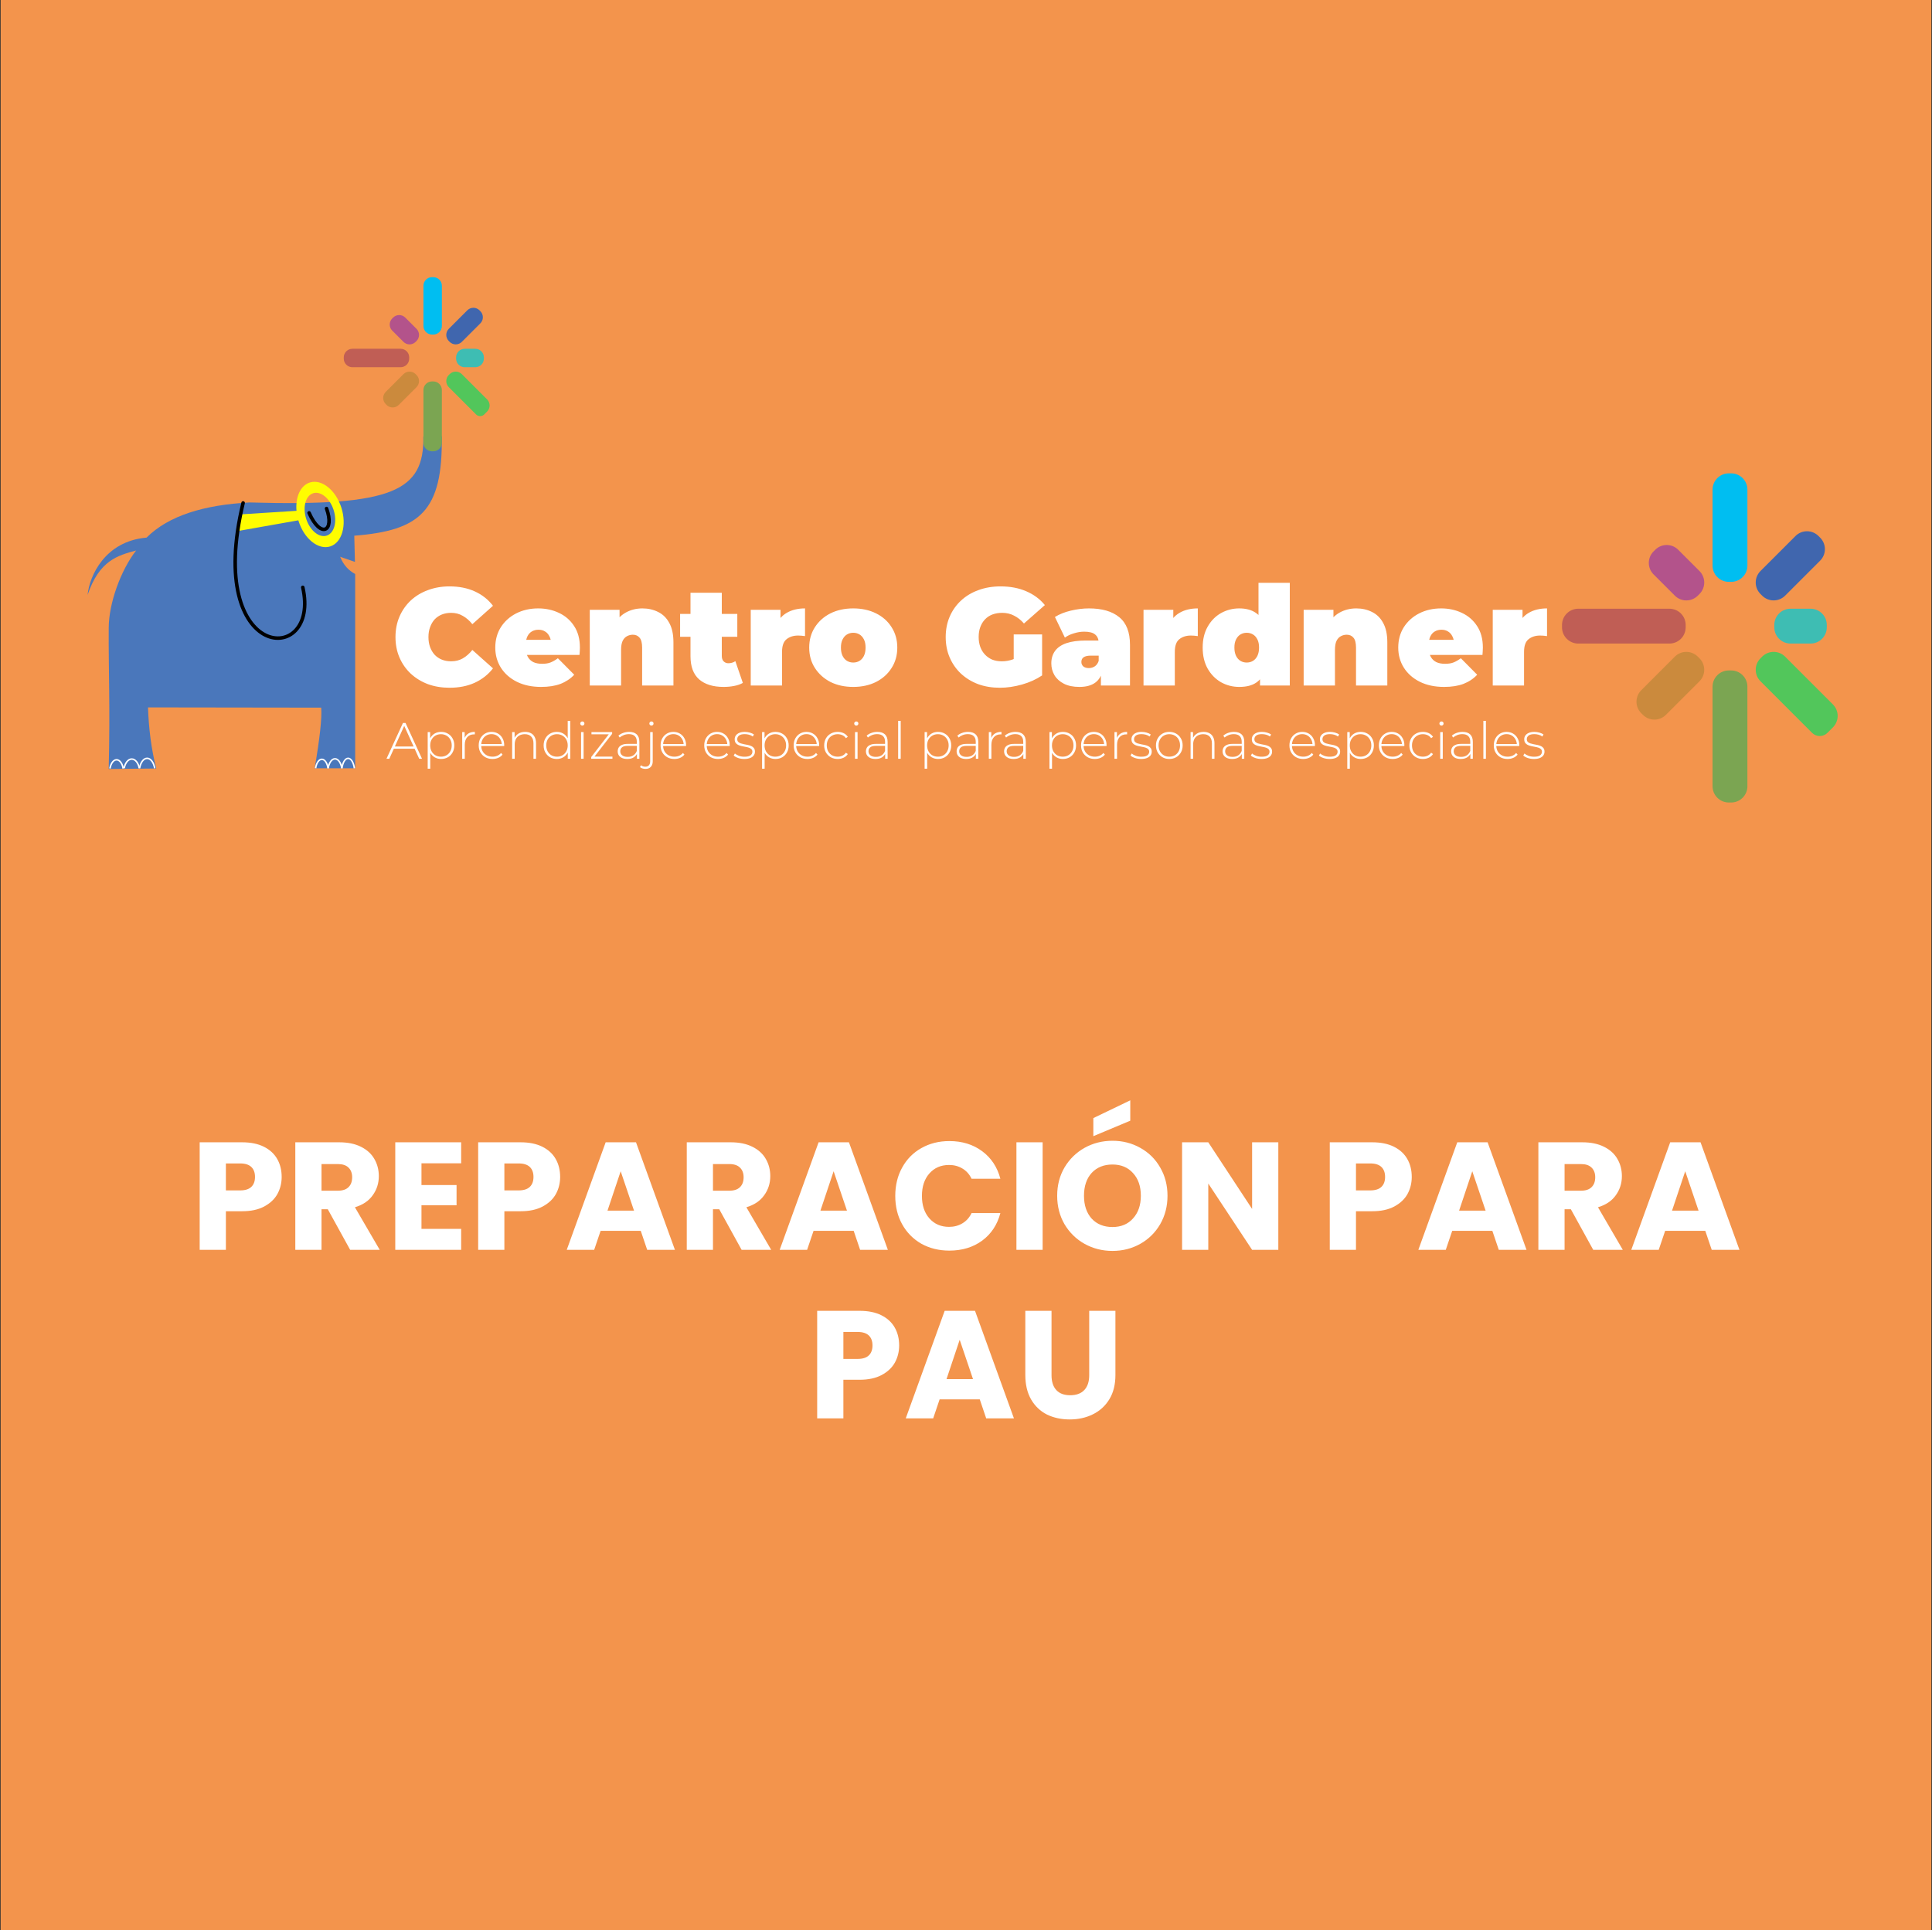 <?xml version="1.0" encoding="UTF-8"?> <svg xmlns="http://www.w3.org/2000/svg" width="1513" height="1512" viewBox="0 0 1513 1512" fill="none"><rect x="0" y="0" width="1513" height="1512" fill="#333333" stroke="none"/><rect width="1512" height="1512" transform="translate(0.5)" fill="#F3944C"></rect><path d="M352.015 538.721C345.941 538.721 340.301 537.781 335.094 535.901C329.96 533.948 325.477 531.201 321.645 527.657C317.885 524.114 314.956 519.92 312.859 515.076C310.762 510.231 309.714 504.88 309.714 499.023C309.714 493.166 310.762 487.815 312.859 482.97C314.956 478.125 317.885 473.932 321.645 470.388C325.477 466.845 329.96 464.134 335.094 462.254C340.301 460.301 345.941 459.325 352.015 459.325C359.463 459.325 366.043 460.627 371.755 463.23C377.54 465.833 382.312 469.593 386.073 474.51L369.911 488.936C367.67 486.116 365.175 483.946 362.427 482.428C359.752 480.837 356.715 480.042 353.316 480.042C350.641 480.042 348.219 480.476 346.049 481.343C343.88 482.211 342 483.476 340.409 485.139C338.891 486.803 337.698 488.827 336.83 491.213C335.962 493.527 335.528 496.131 335.528 499.023C335.528 501.915 335.962 504.555 336.83 506.941C337.698 509.255 338.891 511.243 340.409 512.906C342 514.569 343.88 515.835 346.049 516.703C348.219 517.57 350.641 518.004 353.316 518.004C356.715 518.004 359.752 517.245 362.427 515.726C365.175 514.136 367.67 511.93 369.911 509.11L386.073 523.536C382.312 528.381 377.54 532.141 371.755 534.816C366.043 537.419 359.463 538.721 352.015 538.721ZM423.766 538.07C416.535 538.07 410.208 536.732 404.784 534.057C399.433 531.381 395.276 527.73 392.311 523.102C389.346 518.402 387.864 513.123 387.864 507.266C387.864 501.264 389.31 495.95 392.203 491.322C395.167 486.694 399.18 483.079 404.242 480.476C409.376 477.872 415.125 476.571 421.488 476.571C427.345 476.571 432.732 477.728 437.649 480.042C442.638 482.356 446.615 485.79 449.58 490.346C452.617 494.901 454.136 500.541 454.136 507.266C454.136 508.134 454.099 509.11 454.027 510.195C453.955 511.207 453.882 512.147 453.81 513.015H408.147V501.192H440.794L431.575 504.338C431.575 502.024 431.141 500.071 430.273 498.481C429.478 496.817 428.357 495.552 426.911 494.684C425.465 493.744 423.729 493.274 421.705 493.274C419.68 493.274 417.909 493.744 416.39 494.684C414.944 495.552 413.823 496.817 413.028 498.481C412.232 500.071 411.835 502.024 411.835 504.338V508.025C411.835 510.556 412.341 512.726 413.353 514.533C414.365 516.341 415.812 517.715 417.692 518.655C419.572 519.523 421.849 519.956 424.525 519.956C427.273 519.956 429.514 519.595 431.25 518.872C433.057 518.149 434.937 517.064 436.89 515.618L449.689 528.525C446.796 531.634 443.217 534.021 438.951 535.684C434.757 537.275 429.695 538.07 423.766 538.07ZM503.088 476.571C507.643 476.571 511.765 477.511 515.453 479.391C519.14 481.199 522.033 484.055 524.13 487.96C526.299 491.864 527.384 496.926 527.384 503.145V536.985H502.871V507.375C502.871 503.687 502.22 501.084 500.918 499.565C499.617 497.974 497.845 497.179 495.604 497.179C493.94 497.179 492.386 497.577 490.94 498.372C489.566 499.095 488.445 500.324 487.577 502.06C486.782 503.795 486.384 506.145 486.384 509.11V536.985H461.871V477.655H485.191V495.01L480.527 490.02C482.841 485.537 485.95 482.175 489.855 479.933C493.832 477.692 498.243 476.571 503.088 476.571ZM566.664 538.07C558.493 538.07 552.13 536.118 547.574 532.213C543.019 528.236 540.741 522.162 540.741 513.991V464.314H565.254V513.774C565.254 515.582 565.724 516.992 566.664 518.004C567.676 519.016 568.905 519.523 570.351 519.523C572.448 519.523 574.292 518.98 575.883 517.896L581.74 534.925C579.86 536.009 577.582 536.805 574.907 537.311C572.304 537.817 569.556 538.07 566.664 538.07ZM532.606 498.806V480.909H577.402V498.806H532.606ZM587.918 536.985V477.655H611.238V495.552L607.442 490.454C609.25 485.826 612.142 482.356 616.119 480.042C620.096 477.728 624.869 476.571 630.436 476.571V498.264C629.352 498.119 628.376 498.011 627.508 497.938C626.712 497.866 625.881 497.83 625.013 497.83C621.325 497.83 618.288 498.806 615.902 500.758C613.588 502.638 612.431 505.928 612.431 510.629V536.985H587.918ZM668.201 538.07C661.476 538.07 655.51 536.768 650.304 534.165C645.17 531.49 641.121 527.838 638.156 523.21C635.191 518.583 633.709 513.268 633.709 507.266C633.709 501.264 635.191 495.95 638.156 491.322C641.121 486.694 645.17 483.079 650.304 480.476C655.51 477.872 661.476 476.571 668.201 476.571C674.925 476.571 680.891 477.872 686.097 480.476C691.303 483.079 695.353 486.694 698.245 491.322C701.21 495.95 702.692 501.264 702.692 507.266C702.692 513.268 701.21 518.583 698.245 523.21C695.353 527.838 691.303 531.49 686.097 534.165C680.891 536.768 674.925 538.07 668.201 538.07ZM668.201 518.98C670.008 518.98 671.635 518.546 673.081 517.679C674.528 516.811 675.685 515.509 676.552 513.774C677.42 511.966 677.854 509.797 677.854 507.266C677.854 504.663 677.42 502.53 676.552 500.867C675.685 499.131 674.528 497.83 673.081 496.962C671.635 496.094 670.008 495.661 668.201 495.661C666.393 495.661 664.766 496.094 663.32 496.962C661.873 497.83 660.717 499.131 659.849 500.867C658.981 502.53 658.547 504.663 658.547 507.266C658.547 509.797 658.981 511.966 659.849 513.774C660.717 515.509 661.873 516.811 663.32 517.679C664.766 518.546 666.393 518.98 668.201 518.98ZM783.014 538.721C776.868 538.721 771.191 537.781 765.985 535.901C760.851 533.948 756.368 531.201 752.536 527.657C748.776 524.114 745.847 519.92 743.75 515.076C741.653 510.231 740.605 504.88 740.605 499.023C740.605 493.166 741.653 487.815 743.75 482.97C745.847 478.125 748.812 473.932 752.644 470.388C756.477 466.845 760.996 464.134 766.202 462.254C771.481 460.301 777.265 459.325 783.556 459.325C791.077 459.325 797.765 460.59 803.622 463.121C809.552 465.652 814.433 469.268 818.265 473.968L801.887 488.393C799.501 485.646 796.897 483.585 794.077 482.211C791.33 480.765 788.257 480.042 784.858 480.042C782.038 480.042 779.471 480.476 777.157 481.343C774.915 482.211 772.999 483.476 771.408 485.139C769.818 486.803 768.588 488.791 767.721 491.105C766.853 493.419 766.419 496.058 766.419 499.023C766.419 501.843 766.853 504.446 767.721 506.832C768.588 509.146 769.818 511.135 771.408 512.798C772.999 514.461 774.879 515.763 777.049 516.703C779.29 517.57 781.785 518.004 784.533 518.004C787.425 518.004 790.245 517.534 792.993 516.594C795.741 515.582 798.669 513.882 801.778 511.496L816.096 529.067C811.468 532.177 806.189 534.563 800.26 536.226C794.331 537.889 788.582 538.721 783.014 538.721ZM793.86 525.814V496.962H816.096V529.067L793.86 525.814ZM862.145 536.985V526.464L860.409 523.644V503.687C860.409 500.794 859.505 498.589 857.698 497.071C855.962 495.552 853.106 494.793 849.129 494.793C846.453 494.793 843.742 495.227 840.994 496.094C838.246 496.89 835.896 498.011 833.944 499.457L826.135 483.296C829.605 481.126 833.763 479.463 838.608 478.306C843.453 477.149 848.189 476.571 852.817 476.571C863.012 476.571 870.894 478.849 876.462 483.404C882.102 487.96 884.922 495.19 884.922 505.097V536.985H862.145ZM845.333 538.07C840.488 538.07 836.439 537.238 833.185 535.575C829.931 533.912 827.472 531.707 825.809 528.959C824.146 526.139 823.314 523.03 823.314 519.631C823.314 515.799 824.291 512.545 826.243 509.869C828.195 507.194 831.16 505.169 835.137 503.795C839.186 502.421 844.284 501.735 850.43 501.735H862.795V513.557H854.335C851.732 513.557 849.816 513.991 848.587 514.859C847.43 515.654 846.851 516.883 846.851 518.546C846.851 519.92 847.357 521.077 848.37 522.017C849.454 522.885 850.9 523.319 852.708 523.319C854.371 523.319 855.89 522.885 857.264 522.017C858.71 521.077 859.758 519.631 860.409 517.679L863.555 524.946C862.615 529.357 860.626 532.647 857.589 534.816C854.552 536.985 850.467 538.07 845.333 538.07ZM895.516 536.985V477.655H918.836V495.552L915.04 490.454C916.847 485.826 919.74 482.356 923.717 480.042C927.694 477.728 932.466 476.571 938.034 476.571V498.264C936.949 498.119 935.973 498.011 935.105 497.938C934.31 497.866 933.478 497.83 932.611 497.83C928.923 497.83 925.886 498.806 923.5 500.758C921.186 502.638 920.029 505.928 920.029 510.629V536.985H895.516ZM970.483 538.07C965.349 538.07 960.577 536.841 956.166 534.382C951.828 531.851 948.357 528.308 945.754 523.753C943.15 519.125 941.849 513.629 941.849 507.266C941.849 500.903 943.15 495.444 945.754 490.888C948.357 486.26 951.828 482.717 956.166 480.259C960.577 477.8 965.349 476.571 970.483 476.571C975.69 476.571 979.956 477.692 983.282 479.933C986.608 482.102 989.067 485.465 990.658 490.02C992.248 494.504 993.044 500.252 993.044 507.266C993.044 514.352 992.285 520.173 990.766 524.729C989.32 529.284 986.934 532.647 983.608 534.816C980.354 536.985 975.979 538.07 970.483 538.07ZM976.34 518.98C978.148 518.98 979.775 518.546 981.221 517.679C982.667 516.811 983.824 515.509 984.692 513.774C985.56 511.966 985.994 509.797 985.994 507.266C985.994 504.663 985.56 502.53 984.692 500.867C983.824 499.131 982.667 497.83 981.221 496.962C979.775 496.094 978.148 495.661 976.34 495.661C974.533 495.661 972.906 496.094 971.46 496.962C970.013 497.83 968.856 499.131 967.989 500.867C967.121 502.53 966.687 504.663 966.687 507.266C966.687 509.797 967.121 511.966 967.989 513.774C968.856 515.509 970.013 516.811 971.46 517.679C972.906 518.546 974.533 518.98 976.34 518.98ZM986.753 536.985V528.959L986.645 507.266L985.56 485.573V456.505H1010.07V536.985H986.753ZM1062.14 476.571C1066.7 476.571 1070.82 477.511 1074.51 479.391C1078.2 481.199 1081.09 484.055 1083.19 487.96C1085.36 491.864 1086.44 496.926 1086.44 503.145V536.985H1061.93V507.375C1061.93 503.687 1061.28 501.084 1059.97 499.565C1058.67 497.974 1056.9 497.179 1054.66 497.179C1053 497.179 1051.44 497.577 1050 498.372C1048.62 499.095 1047.5 500.324 1046.63 502.06C1045.84 503.795 1045.44 506.145 1045.44 509.11V536.985H1020.93V477.655H1044.25V495.01L1039.58 490.02C1041.9 485.537 1045.01 482.175 1048.91 479.933C1052.89 477.692 1057.3 476.571 1062.14 476.571ZM1130.9 538.07C1123.67 538.07 1117.34 536.732 1111.92 534.057C1106.57 531.381 1102.41 527.73 1099.45 523.102C1096.48 518.402 1095 513.123 1095 507.266C1095 501.264 1096.45 495.95 1099.34 491.322C1102.3 486.694 1106.32 483.079 1111.38 480.476C1116.51 477.872 1122.26 476.571 1128.62 476.571C1134.48 476.571 1139.87 477.728 1144.78 480.042C1149.77 482.356 1153.75 485.79 1156.72 490.346C1159.75 494.901 1161.27 500.541 1161.27 507.266C1161.27 508.134 1161.23 509.11 1161.16 510.195C1161.09 511.207 1161.02 512.147 1160.95 513.015H1115.28V501.192H1147.93L1138.71 504.338C1138.71 502.024 1138.28 500.071 1137.41 498.481C1136.61 496.817 1135.49 495.552 1134.05 494.684C1132.6 493.744 1130.86 493.274 1128.84 493.274C1126.82 493.274 1125.04 493.744 1123.53 494.684C1122.08 495.552 1120.96 496.817 1120.16 498.481C1119.37 500.071 1118.97 502.024 1118.97 504.338V508.025C1118.97 510.556 1119.48 512.726 1120.49 514.533C1121.5 516.341 1122.95 517.715 1124.83 518.655C1126.71 519.523 1128.98 519.956 1131.66 519.956C1134.41 519.956 1136.65 519.595 1138.39 518.872C1140.19 518.149 1142.07 517.064 1144.03 515.618L1156.82 528.525C1153.93 531.634 1150.35 534.021 1146.09 535.684C1141.89 537.275 1136.83 538.07 1130.9 538.07ZM1169.01 536.985V477.655H1192.33V495.552L1188.53 490.454C1190.34 485.826 1193.23 482.356 1197.21 480.042C1201.18 477.728 1205.96 476.571 1211.52 476.571V498.264C1210.44 498.119 1209.46 498.011 1208.6 497.938C1207.8 497.866 1206.97 497.83 1206.1 497.83C1202.41 497.83 1199.38 498.806 1196.99 500.758C1194.68 502.638 1193.52 505.928 1193.52 510.629V536.985H1169.01Z" fill="white"></path><path fill-rule="evenodd" clip-rule="evenodd" d="M345.965 341.721L331.528 341.911C332.229 384.293 308.367 396.865 195.509 393.583C160.047 395.45 132.14 403.782 114.771 421.128C82.138 423.887 70.058 451.195 68.609 465.961C77.792 438.909 92.214 435.129 106.603 431.197C94.435 446.924 85.261 472.551 85.146 491.617C84.935 525.982 86.32 552.411 85.136 602.36L122.37 601.98C118.478 586.775 116.485 570.749 115.911 554.107L251.55 554.297C252.213 562.531 250.361 578.823 246.421 601.79H278.146V449.624C273.058 446.907 268.991 442.629 266.368 436.136L277.956 440.125L277.439 419.62C329.35 415.577 346.777 400.108 345.965 341.721Z" fill="#4A77BB"></path><path fill-rule="evenodd" clip-rule="evenodd" d="M233.634 407.573C233.708 407.823 233.785 408.071 233.865 408.32C238.269 422.139 249.344 430.967 258.582 428.023C267.82 425.079 271.745 411.471 267.341 397.652C262.937 383.833 251.861 375.005 242.623 377.949C235.236 380.303 231.246 389.477 232.197 400.126L188.673 402.892L187.153 415.809L233.634 407.573ZM245.241 386.367C251.174 384.476 258.363 390.38 261.283 399.542C264.203 408.704 261.755 417.677 255.822 419.568C249.888 421.459 242.7 415.557 239.78 406.395C236.86 397.233 239.307 388.258 245.241 386.367Z" fill="#FFFD00"></path><path d="M255.73 398.332C262.276 416.33 251.104 422.154 242.052 401.751" stroke="black" stroke-width="2.77" stroke-miterlimit="1.5" stroke-linecap="round" stroke-linejoin="round"></path><path d="M277.537 601.814C276.91 597.298 274.953 594.001 272.639 594.001C270.334 594.001 268.384 597.272 267.749 601.761" stroke="white" stroke-width="1.167" stroke-miterlimit="1.5" stroke-linejoin="round"></path><path d="M267.703 601.814C267.015 597.518 264.869 594.381 262.33 594.381C259.801 594.381 257.661 597.494 256.965 601.764" stroke="white" stroke-width="1.184" stroke-miterlimit="1.5" stroke-linejoin="round"></path><path d="M256.926 601.815C256.299 597.738 254.342 594.762 252.028 594.762C249.723 594.762 247.772 597.715 247.137 601.767" stroke="white" stroke-width="1.18" stroke-miterlimit="1.5" stroke-linejoin="round"></path><path d="M121.166 601.814C120.405 597.298 118.031 594.001 115.222 594.001C112.425 594.001 110.058 597.272 109.288 601.761" stroke="white" stroke-width="1.186" stroke-miterlimit="1.5" stroke-linejoin="round"></path><path d="M109.104 601.814C108.343 597.628 105.968 594.571 103.16 594.571C100.363 594.571 97.996 597.604 97.225 601.765" stroke="white" stroke-width="1.187" stroke-miterlimit="1.5" stroke-linejoin="round"></path><path d="M96.469 602.004C95.805 598.037 93.734 595.141 91.286 595.141C88.846 595.141 86.782 598.014 86.11 601.957" stroke="white" stroke-width="1.185" stroke-miterlimit="1.5" stroke-linejoin="round"></path><path d="M190.38 393.962C160.103 519.278 251.401 522.494 237.113 460.072" stroke="black" stroke-width="2.77" stroke-miterlimit="1.5" stroke-linecap="round" stroke-linejoin="round"></path><path fill-rule="evenodd" clip-rule="evenodd" d="M338.332 217.1C336.548 217.1 334.835 217.809 333.573 219.071C332.31 220.333 331.601 222.046 331.601 223.83C331.601 232.323 331.601 246.839 331.601 255.332C331.601 257.117 332.31 258.83 333.573 260.091C334.835 261.353 336.548 262.063 338.332 262.063H339.308C341.092 262.063 342.806 261.353 344.067 260.091C345.33 258.83 346.039 257.117 346.039 255.332V223.83C346.039 222.046 345.33 220.333 344.067 219.071C342.806 217.809 341.092 217.1 339.308 217.1C339.003 217.1 338.638 217.1 338.332 217.1Z" fill="#00BEF1"></path><path fill-rule="evenodd" clip-rule="evenodd" d="M375.49 243.062C374.228 241.801 372.516 241.09 370.731 241.091C368.945 241.09 367.233 241.8 365.97 243.063L351.457 257.576C350.194 258.839 349.485 260.55 349.485 262.336C349.485 264.121 350.195 265.834 351.457 267.095C351.686 267.325 351.917 267.556 352.147 267.785C353.409 269.047 355.121 269.757 356.906 269.757C358.692 269.757 360.403 269.048 361.666 267.785C365.872 263.579 371.974 257.478 376.179 253.272C377.442 252.009 378.152 250.297 378.151 248.511C378.152 246.727 377.442 245.014 376.18 243.752C375.95 243.523 375.719 243.292 375.49 243.062Z" fill="#4066AE"></path><path fill-rule="evenodd" clip-rule="evenodd" d="M378.934 279.934C378.934 278.151 378.224 276.437 376.962 275.176C375.699 273.912 373.987 273.204 372.203 273.204H363.911C362.126 273.204 360.414 273.912 359.151 275.176C357.889 276.437 357.18 278.151 357.18 279.934C357.18 280.259 357.18 280.586 357.18 280.911C357.18 282.695 357.889 284.408 359.151 285.67C360.414 286.933 362.126 287.642 363.911 287.642C366.547 287.642 369.566 287.642 372.203 287.642C373.987 287.642 375.699 286.933 376.962 285.67C378.224 284.408 378.934 282.695 378.934 280.911C378.934 280.586 378.934 280.259 378.934 279.934Z" fill="#3EBDB3"></path><path fill-rule="evenodd" clip-rule="evenodd" d="M381.465 322.379C382.727 321.118 383.437 319.405 383.436 317.62C383.437 315.835 382.727 314.123 381.465 312.86L361.666 293.062C360.404 291.799 358.692 291.09 356.907 291.091C355.122 291.09 353.409 291.8 352.147 293.061C351.918 293.291 351.687 293.522 351.457 293.752C350.196 295.013 349.486 296.727 349.486 298.511C349.485 300.297 350.195 302.008 351.457 303.271C357.48 309.293 367.684 319.497 372.837 324.65C374.593 326.406 377.44 326.405 379.195 324.65C379.195 324.65 380.208 323.637 381.465 322.379Z" fill="#52C65B"></path><path fill-rule="evenodd" clip-rule="evenodd" d="M339.307 353.516C341.091 353.516 342.804 352.807 344.065 351.545C345.329 350.283 346.037 348.57 346.037 346.785C346.037 336.263 346.037 316.039 346.037 305.517C346.037 303.731 345.329 302.019 344.065 300.757C342.804 299.494 341.091 298.785 339.307 298.785C338.982 298.785 338.655 298.785 338.33 298.785C336.546 298.785 334.833 299.494 333.571 300.757C332.308 302.019 331.6 303.731 331.6 305.517C331.6 316.039 331.6 336.263 331.6 346.785C331.6 348.57 332.308 350.283 333.571 351.545C334.833 352.807 336.546 353.516 338.33 353.516C338.655 353.516 338.982 353.516 339.307 353.516Z" fill="#7BA552"></path><path fill-rule="evenodd" clip-rule="evenodd" d="M302.745 317.189C304.006 318.451 305.719 319.161 307.504 319.16C309.289 319.161 311.001 318.451 312.263 317.189C316.321 313.132 322.125 307.328 326.182 303.27C327.444 302.008 328.154 300.296 328.153 298.511C328.154 296.726 327.444 295.013 326.182 293.752L325.492 293.061C324.231 291.8 322.518 291.09 320.733 291.091C318.947 291.089 317.235 291.799 315.973 293.061L302.054 306.98C300.792 308.242 300.082 309.954 300.084 311.74C300.083 313.525 300.793 315.238 302.054 316.499C302.284 316.729 302.515 316.96 302.745 317.189Z" fill="#CB8A3D"></path><path fill-rule="evenodd" clip-rule="evenodd" d="M269.219 280.912C269.219 282.696 269.928 284.409 271.19 285.67C272.454 286.934 274.165 287.642 275.95 287.642C285.767 287.642 303.911 287.642 313.728 287.642C315.513 287.642 317.225 286.934 318.488 285.67C319.75 284.409 320.459 282.696 320.459 280.912C320.459 280.587 320.459 280.26 320.459 279.935C320.459 278.151 319.75 276.438 318.488 275.176C317.225 273.913 315.513 273.205 313.728 273.205C303.911 273.205 285.767 273.205 275.95 273.205C274.165 273.205 272.454 273.913 271.19 275.176C269.928 276.438 269.219 278.151 269.219 279.935C269.219 280.26 269.219 280.587 269.219 280.912Z" fill="#C05E55"></path><path fill-rule="evenodd" clip-rule="evenodd" d="M307.16 249.453C305.898 250.715 305.188 252.428 305.189 254.212C305.188 255.998 305.898 257.71 307.16 258.972C309.873 261.685 313.261 265.073 315.974 267.786C317.236 269.048 318.948 269.758 320.734 269.757C322.519 269.758 324.232 269.048 325.493 267.786C325.723 267.557 325.954 267.326 326.183 267.096C327.445 265.835 328.155 264.122 328.154 262.337C328.155 260.551 327.445 258.839 326.183 257.577C323.47 254.864 320.082 251.476 317.369 248.763C316.107 247.501 314.395 246.791 312.609 246.792C310.824 246.791 309.111 247.501 307.85 248.763C307.62 248.992 307.389 249.223 307.16 249.453Z" fill="#B3538B"></path><path fill-rule="evenodd" clip-rule="evenodd" d="M1353.87 370.786C1350.5 370.786 1347.26 372.127 1344.88 374.511C1342.49 376.896 1341.15 380.133 1341.15 383.507C1341.15 399.557 1341.15 426.994 1341.15 443.045C1341.15 446.418 1342.49 449.655 1344.88 452.04C1347.26 454.425 1350.5 455.766 1353.87 455.766H1355.72C1359.09 455.766 1362.33 454.425 1364.71 452.04C1367.1 449.655 1368.44 446.418 1368.44 443.045V383.507C1368.44 380.133 1367.1 376.896 1364.71 374.511C1362.33 372.127 1359.09 370.786 1355.72 370.786C1355.14 370.786 1354.45 370.786 1353.87 370.786Z" fill="#00BEF1"></path><path fill-rule="evenodd" clip-rule="evenodd" d="M1424.1 419.854C1421.72 417.47 1418.48 416.127 1415.11 416.129C1411.73 416.128 1408.5 417.469 1406.11 419.856L1378.68 447.285C1376.29 449.672 1374.95 452.907 1374.95 456.283C1374.95 459.656 1376.3 462.893 1378.68 465.277C1379.11 465.711 1379.55 466.147 1379.99 466.582C1382.37 468.966 1385.61 470.308 1388.98 470.307C1392.35 470.308 1395.59 468.967 1397.98 466.58C1405.93 458.631 1417.46 447.1 1425.41 439.151C1427.79 436.764 1429.13 433.529 1429.13 430.153C1429.13 426.78 1427.79 423.543 1425.41 421.159C1424.97 420.725 1424.54 420.288 1424.1 419.854Z" fill="#4066AE"></path><path fill-rule="evenodd" clip-rule="evenodd" d="M1430.61 489.543C1430.61 486.172 1429.27 482.933 1426.89 480.549C1424.5 478.162 1421.26 476.823 1417.89 476.823H1402.22C1398.85 476.823 1395.61 478.162 1393.22 480.549C1390.84 482.933 1389.5 486.172 1389.5 489.543C1389.5 490.157 1389.5 490.775 1389.5 491.389C1389.5 494.76 1390.84 497.999 1393.22 500.383C1395.61 502.771 1398.85 504.11 1402.22 504.11C1407.2 504.11 1412.91 504.11 1417.89 504.11C1421.26 504.11 1424.5 502.771 1426.89 500.383C1429.27 497.999 1430.61 494.76 1430.61 491.389C1430.61 490.775 1430.61 490.157 1430.61 489.543Z" fill="#3EBDB3"></path><path fill-rule="evenodd" clip-rule="evenodd" d="M1435.4 569.764C1437.78 567.381 1439.12 564.142 1439.12 560.77C1439.12 557.395 1437.78 554.16 1435.39 551.774L1397.98 514.355C1395.59 511.968 1392.35 510.627 1388.98 510.629C1385.61 510.628 1382.37 511.97 1379.99 514.354C1379.55 514.788 1379.11 515.225 1378.68 515.659C1376.3 518.043 1374.95 521.281 1374.96 524.653C1374.95 528.028 1376.29 531.263 1378.68 533.65C1390.06 545.031 1409.35 564.318 1419.09 574.056C1422.41 577.375 1427.79 577.373 1431.11 574.055C1431.11 574.055 1433.02 572.141 1435.4 569.764Z" fill="#52C65B"></path><path fill-rule="evenodd" clip-rule="evenodd" d="M1355.72 628.613C1359.09 628.613 1362.33 627.272 1364.71 624.887C1367.1 622.501 1368.44 619.264 1368.44 615.89C1368.44 596.004 1368.44 557.78 1368.44 537.894C1368.44 534.52 1367.1 531.283 1364.71 528.898C1362.33 526.512 1359.09 525.172 1355.72 525.172C1355.1 525.172 1354.49 525.172 1353.87 525.172C1350.5 525.172 1347.26 526.512 1344.88 528.898C1342.49 531.283 1341.15 534.52 1341.15 537.894C1341.15 557.78 1341.15 596.004 1341.15 615.89C1341.15 619.264 1342.49 622.501 1344.88 624.887C1347.26 627.272 1350.5 628.613 1353.87 628.613C1354.49 628.613 1355.1 628.613 1355.72 628.613Z" fill="#7BA552"></path><path fill-rule="evenodd" clip-rule="evenodd" d="M1286.61 559.956C1289 562.34 1292.23 563.683 1295.61 563.681C1298.98 563.683 1302.22 562.341 1304.6 559.956C1312.27 552.287 1323.24 541.318 1330.91 533.649C1333.29 531.264 1334.64 528.028 1334.63 524.654C1334.64 521.281 1333.29 518.043 1330.91 515.659L1329.6 514.354C1327.22 511.97 1323.98 510.628 1320.61 510.629C1317.24 510.627 1314 511.969 1311.61 514.354L1285.31 540.661C1282.92 543.046 1281.58 546.282 1281.58 549.656C1281.58 553.03 1282.92 556.267 1285.31 558.651C1285.74 559.085 1286.18 559.522 1286.61 559.956Z" fill="#CB8A3D"></path><path fill-rule="evenodd" clip-rule="evenodd" d="M1223.25 491.389C1223.25 494.761 1224.59 497.999 1226.98 500.383C1229.36 502.771 1232.6 504.11 1235.97 504.11C1254.53 504.11 1288.82 504.11 1307.37 504.11C1310.75 504.11 1313.98 502.771 1316.37 500.383C1318.75 497.999 1320.09 494.761 1320.09 491.389C1320.09 490.775 1320.09 490.158 1320.09 489.544C1320.09 486.172 1318.75 482.934 1316.37 480.55C1313.98 478.162 1310.75 476.823 1307.37 476.823C1288.82 476.823 1254.53 476.823 1235.97 476.823C1232.6 476.823 1229.36 478.162 1226.98 480.55C1224.59 482.934 1223.25 486.172 1223.25 489.544C1223.25 490.158 1223.25 490.775 1223.25 491.389Z" fill="#C05E55"></path><path fill-rule="evenodd" clip-rule="evenodd" d="M1294.95 431.934C1292.57 434.318 1291.23 437.555 1291.23 440.929C1291.23 444.304 1292.57 447.539 1294.95 449.925C1300.08 455.052 1306.49 461.456 1311.61 466.583C1314 468.968 1317.23 470.31 1320.61 470.308C1323.98 470.31 1327.22 468.968 1329.6 466.584C1330.04 466.149 1330.47 465.713 1330.91 465.279C1333.29 462.895 1334.64 459.657 1334.63 456.284C1334.63 452.909 1333.29 449.673 1330.91 447.288C1325.78 442.161 1319.38 435.757 1314.25 430.63C1311.86 428.244 1308.63 426.903 1305.25 426.904C1301.88 426.902 1298.64 428.245 1296.26 430.629C1295.82 431.063 1295.39 431.5 1294.95 431.934Z" fill="#B3538B"></path><path d="M302.661 594.354L315.556 566.322H317.598L330.493 594.354H328.29L316.116 567.604H316.997L304.864 594.354H302.661ZM307.387 586.465L308.067 584.743H324.846L325.527 586.465H307.387ZM345.433 594.514C343.591 594.514 341.922 594.087 340.427 593.233C338.959 592.378 337.784 591.164 336.903 589.589C336.049 587.987 335.622 586.091 335.622 583.902C335.622 581.713 336.049 579.831 336.903 578.256C337.784 576.654 338.959 575.426 340.427 574.572C341.922 573.717 343.591 573.29 345.433 573.29C347.408 573.29 349.17 573.744 350.719 574.652C352.294 575.533 353.522 576.774 354.403 578.376C355.311 579.978 355.764 581.82 355.764 583.902C355.764 585.985 355.311 587.827 354.403 589.428C353.522 591.03 352.294 592.285 350.719 593.193C349.17 594.074 347.408 594.514 345.433 594.514ZM334.941 602.123V573.45H336.863V580.298L336.543 583.942L336.943 587.586V602.123H334.941ZM345.313 592.712C346.914 592.712 348.356 592.352 349.637 591.631C350.919 590.883 351.92 589.842 352.641 588.507C353.388 587.173 353.762 585.637 353.762 583.902C353.762 582.14 353.388 580.605 352.641 579.297C351.92 577.962 350.919 576.934 349.637 576.213C348.356 575.466 346.914 575.092 345.313 575.092C343.711 575.092 342.269 575.466 340.988 576.213C339.733 576.934 338.732 577.962 337.984 579.297C337.263 580.605 336.903 582.14 336.903 583.902C336.903 585.637 337.263 587.173 337.984 588.507C338.732 589.842 339.733 590.883 340.988 591.631C342.269 592.352 343.711 592.712 345.313 592.712ZM361.964 594.354V573.45H363.886V579.177L363.686 578.536C364.273 576.854 365.261 575.559 366.649 574.652C368.037 573.744 369.772 573.29 371.855 573.29V575.252C371.775 575.252 371.695 575.252 371.615 575.252C371.534 575.226 371.454 575.212 371.374 575.212C369.052 575.212 367.236 575.947 365.928 577.415C364.62 578.856 363.966 580.872 363.966 583.462V594.354H361.964ZM385.666 594.514C383.557 594.514 381.688 594.06 380.059 593.153C378.458 592.245 377.189 590.99 376.255 589.388C375.347 587.787 374.894 585.958 374.894 583.902C374.894 581.82 375.321 579.991 376.175 578.416C377.056 576.814 378.257 575.559 379.779 574.652C381.301 573.744 383.009 573.29 384.905 573.29C386.8 573.29 388.496 573.731 389.991 574.612C391.512 575.493 392.7 576.734 393.555 578.336C394.436 579.911 394.876 581.74 394.876 583.822C394.876 583.902 394.863 583.996 394.836 584.102C394.836 584.182 394.836 584.276 394.836 584.383H376.375V582.821H393.755L392.954 583.582C392.981 581.953 392.634 580.498 391.913 579.217C391.219 577.909 390.271 576.894 389.07 576.173C387.868 575.426 386.48 575.052 384.905 575.052C383.356 575.052 381.968 575.426 380.74 576.173C379.539 576.894 378.591 577.909 377.897 579.217C377.203 580.498 376.856 581.967 376.856 583.622V583.982C376.856 585.691 377.23 587.213 377.977 588.547C378.751 589.856 379.806 590.883 381.141 591.631C382.475 592.352 383.997 592.712 385.706 592.712C387.041 592.712 388.282 592.472 389.43 591.991C390.605 591.511 391.592 590.777 392.393 589.789L393.555 591.11C392.647 592.232 391.499 593.086 390.111 593.673C388.749 594.234 387.268 594.514 385.666 594.514ZM411.282 573.29C412.991 573.29 414.472 573.624 415.727 574.291C417.008 574.932 417.996 575.92 418.69 577.255C419.411 578.563 419.772 580.191 419.772 582.14V594.354H417.769V582.3C417.769 579.951 417.169 578.162 415.967 576.934C414.793 575.706 413.137 575.092 411.002 575.092C409.373 575.092 407.958 575.426 406.757 576.093C405.555 576.761 404.634 577.695 403.994 578.897C403.38 580.098 403.073 581.539 403.073 583.221V594.354H401.07V573.45H402.993V579.257L402.712 578.616C403.353 576.961 404.407 575.666 405.876 574.732C407.344 573.771 409.146 573.29 411.282 573.29ZM436.064 594.514C434.115 594.514 432.353 594.074 430.778 593.193C429.23 592.285 428.002 591.03 427.094 589.428C426.186 587.827 425.732 585.985 425.732 583.902C425.732 581.793 426.186 579.951 427.094 578.376C428.002 576.774 429.23 575.533 430.778 574.652C432.353 573.744 434.115 573.29 436.064 573.29C437.906 573.29 439.561 573.717 441.03 574.572C442.525 575.426 443.699 576.641 444.554 578.216C445.435 579.791 445.875 581.686 445.875 583.902C445.875 586.065 445.448 587.947 444.594 589.549C443.739 591.15 442.565 592.378 441.07 593.233C439.601 594.087 437.933 594.514 436.064 594.514ZM436.184 592.712C437.786 592.712 439.214 592.352 440.469 591.631C441.75 590.883 442.752 589.842 443.472 588.507C444.22 587.173 444.594 585.637 444.594 583.902C444.594 582.14 444.22 580.605 443.472 579.297C442.752 577.962 441.75 576.934 440.469 576.213C439.214 575.466 437.786 575.092 436.184 575.092C434.582 575.092 433.141 575.466 431.859 576.213C430.605 576.934 429.603 577.962 428.856 579.297C428.135 580.605 427.775 582.14 427.775 583.902C427.775 585.637 428.135 587.173 428.856 588.507C429.603 589.842 430.605 590.883 431.859 591.631C433.141 592.352 434.582 592.712 436.184 592.712ZM444.634 594.354V587.506L444.994 583.862L444.594 580.218V564.64H446.596V594.354H444.634ZM455.038 594.354V573.45H457.04V594.354H455.038ZM456.039 568.365C455.585 568.365 455.198 568.204 454.878 567.884C454.557 567.564 454.397 567.19 454.397 566.763C454.397 566.309 454.557 565.922 454.878 565.601C455.198 565.281 455.585 565.121 456.039 565.121C456.519 565.121 456.906 565.281 457.2 565.601C457.521 565.895 457.681 566.269 457.681 566.723C457.681 567.177 457.521 567.564 457.2 567.884C456.906 568.204 456.519 568.365 456.039 568.365ZM462.996 594.354V592.992L477.293 574.492L477.813 575.172H463.197V573.45H479.375V574.812L465.039 593.313L464.438 592.632H479.615V594.354H462.996ZM498.794 594.354V589.589L498.714 588.868V581.019C498.714 579.07 498.18 577.588 497.112 576.574C496.071 575.559 494.536 575.052 492.507 575.052C491.065 575.052 489.717 575.306 488.462 575.813C487.234 576.294 486.18 576.921 485.299 577.695L484.298 576.254C485.339 575.319 486.594 574.598 488.062 574.091C489.53 573.557 491.065 573.29 492.667 573.29C495.257 573.29 497.246 573.944 498.634 575.252C500.022 576.561 500.716 578.509 500.716 581.099V594.354H498.794ZM491.266 594.514C489.717 594.514 488.369 594.274 487.221 593.793C486.1 593.286 485.232 592.579 484.618 591.671C484.031 590.763 483.737 589.722 483.737 588.547C483.737 587.48 483.977 586.518 484.458 585.664C484.965 584.783 485.793 584.076 486.941 583.542C488.089 582.981 489.624 582.701 491.546 582.701H499.235V584.263H491.586C489.424 584.263 487.902 584.663 487.021 585.464C486.166 586.265 485.739 587.266 485.739 588.467C485.739 589.802 486.247 590.87 487.261 591.671C488.276 592.472 489.704 592.872 491.546 592.872C493.308 592.872 494.79 592.472 495.991 591.671C497.219 590.87 498.127 589.709 498.714 588.187L499.275 589.549C498.714 591.07 497.753 592.285 496.391 593.193C495.057 594.074 493.348 594.514 491.266 594.514ZM505.522 602.283C504.694 602.283 503.894 602.163 503.119 601.923C502.345 601.709 501.704 601.362 501.197 600.881L501.998 599.4C502.879 600.174 504.014 600.561 505.402 600.561C506.603 600.561 507.524 600.201 508.165 599.48C508.832 598.759 509.166 597.718 509.166 596.356V573.45H511.168V596.436C511.168 598.198 510.675 599.613 509.687 600.681C508.726 601.749 507.337 602.283 505.522 602.283ZM510.167 568.365C509.713 568.365 509.326 568.204 509.006 567.884C508.686 567.564 508.525 567.19 508.525 566.763C508.525 566.309 508.686 565.922 509.006 565.601C509.326 565.281 509.713 565.121 510.167 565.121C510.648 565.121 511.035 565.281 511.329 565.601C511.649 565.895 511.809 566.269 511.809 566.723C511.809 567.177 511.649 567.564 511.329 567.884C511.035 568.204 510.648 568.365 510.167 568.365ZM528.093 594.514C525.984 594.514 524.115 594.06 522.486 593.153C520.884 592.245 519.616 590.99 518.682 589.388C517.774 587.787 517.32 585.958 517.32 583.902C517.32 581.82 517.748 579.991 518.602 578.416C519.483 576.814 520.684 575.559 522.206 574.652C523.728 573.744 525.436 573.29 527.332 573.29C529.227 573.29 530.922 573.731 532.417 574.612C533.939 575.493 535.127 576.734 535.981 578.336C536.862 579.911 537.303 581.74 537.303 583.822C537.303 583.902 537.29 583.996 537.263 584.102C537.263 584.182 537.263 584.276 537.263 584.383H518.802V582.821H536.182L535.381 583.582C535.408 581.953 535.06 580.498 534.34 579.217C533.646 577.909 532.698 576.894 531.496 576.173C530.295 575.426 528.907 575.052 527.332 575.052C525.783 575.052 524.395 575.426 523.167 576.173C521.966 576.894 521.018 577.909 520.324 579.217C519.63 580.498 519.283 581.967 519.283 583.622V583.982C519.283 585.691 519.656 587.213 520.404 588.547C521.178 589.856 522.233 590.883 523.567 591.631C524.902 592.352 526.424 592.712 528.133 592.712C529.467 592.712 530.709 592.472 531.857 591.991C533.031 591.511 534.019 590.777 534.82 589.789L535.981 591.11C535.074 592.232 533.926 593.086 532.538 593.673C531.176 594.234 529.694 594.514 528.093 594.514ZM562.272 594.514C560.163 594.514 558.294 594.06 556.666 593.153C555.064 592.245 553.796 590.99 552.861 589.388C551.954 587.787 551.5 585.958 551.5 583.902C551.5 581.82 551.927 579.991 552.781 578.416C553.662 576.814 554.864 575.559 556.385 574.652C557.907 573.744 559.616 573.29 561.511 573.29C563.407 573.29 565.102 573.731 566.597 574.612C568.119 575.493 569.307 576.734 570.161 578.336C571.042 579.911 571.482 581.74 571.482 583.822C571.482 583.902 571.469 583.996 571.442 584.102C571.442 584.182 571.442 584.276 571.442 584.383H552.981V582.821H570.361L569.56 583.582C569.587 581.953 569.24 580.498 568.519 579.217C567.825 577.909 566.877 576.894 565.676 576.173C564.474 575.426 563.086 575.052 561.511 575.052C559.963 575.052 558.574 575.426 557.346 576.173C556.145 576.894 555.197 577.909 554.503 579.217C553.809 580.498 553.462 581.967 553.462 583.622V583.982C553.462 585.691 553.836 587.213 554.583 588.547C555.357 589.856 556.412 590.883 557.747 591.631C559.082 592.352 560.603 592.712 562.312 592.712C563.647 592.712 564.888 592.472 566.036 591.991C567.211 591.511 568.199 590.777 569 589.789L570.161 591.11C569.253 592.232 568.105 593.086 566.717 593.673C565.355 594.234 563.874 594.514 562.272 594.514ZM582.962 594.514C581.227 594.514 579.599 594.261 578.077 593.753C576.582 593.246 575.421 592.605 574.593 591.831L575.514 590.229C576.315 590.923 577.383 591.524 578.718 592.031C580.053 592.512 581.494 592.752 583.043 592.752C585.232 592.752 586.807 592.392 587.768 591.671C588.729 590.95 589.21 590.002 589.21 588.828C589.21 587.973 588.956 587.306 588.449 586.825C587.968 586.318 587.314 585.931 586.486 585.664C585.659 585.397 584.751 585.184 583.763 585.023C582.776 584.837 581.788 584.636 580.8 584.423C579.812 584.209 578.905 583.902 578.077 583.502C577.249 583.101 576.582 582.554 576.075 581.86C575.594 581.139 575.354 580.191 575.354 579.017C575.354 577.949 575.648 576.988 576.235 576.133C576.822 575.279 577.703 574.598 578.878 574.091C580.053 573.557 581.521 573.29 583.283 573.29C584.591 573.29 585.899 573.477 587.207 573.851C588.542 574.225 589.623 574.718 590.451 575.332L589.53 576.934C588.649 576.267 587.661 575.786 586.567 575.493C585.472 575.199 584.364 575.052 583.243 575.052C581.214 575.052 579.719 575.426 578.758 576.173C577.823 576.921 577.356 577.855 577.356 578.977C577.356 579.858 577.596 580.565 578.077 581.099C578.584 581.606 579.252 582.007 580.079 582.3C580.907 582.567 581.815 582.794 582.802 582.981C583.79 583.141 584.778 583.328 585.766 583.542C586.753 583.755 587.661 584.062 588.489 584.463C589.316 584.837 589.97 585.371 590.451 586.065C590.958 586.732 591.212 587.64 591.212 588.788C591.212 589.936 590.891 590.937 590.251 591.791C589.637 592.645 588.716 593.313 587.488 593.793C586.26 594.274 584.751 594.514 582.962 594.514ZM607.292 594.514C605.449 594.514 603.781 594.087 602.286 593.233C600.818 592.378 599.643 591.164 598.762 589.589C597.908 587.987 597.48 586.091 597.48 583.902C597.48 581.713 597.908 579.831 598.762 578.256C599.643 576.654 600.818 575.426 602.286 574.572C603.781 573.717 605.449 573.29 607.292 573.29C609.267 573.29 611.029 573.744 612.578 574.652C614.153 575.533 615.381 576.774 616.262 578.376C617.169 579.978 617.623 581.82 617.623 583.902C617.623 585.985 617.169 587.827 616.262 589.428C615.381 591.03 614.153 592.285 612.578 593.193C611.029 594.074 609.267 594.514 607.292 594.514ZM596.8 602.123V573.45H598.722V580.298L598.402 583.942L598.802 587.586V602.123H596.8ZM607.171 592.712C608.773 592.712 610.215 592.352 611.496 591.631C612.778 590.883 613.779 589.842 614.5 588.507C615.247 587.173 615.621 585.637 615.621 583.902C615.621 582.14 615.247 580.605 614.5 579.297C613.779 577.962 612.778 576.934 611.496 576.213C610.215 575.466 608.773 575.092 607.171 575.092C605.57 575.092 604.128 575.466 602.847 576.213C601.592 576.934 600.591 577.962 599.843 579.297C599.122 580.605 598.762 582.14 598.762 583.902C598.762 585.637 599.122 587.173 599.843 588.507C600.591 589.842 601.592 590.883 602.847 591.631C604.128 592.352 605.57 592.712 607.171 592.712ZM632.312 594.514C630.203 594.514 628.334 594.06 626.706 593.153C625.104 592.245 623.836 590.99 622.901 589.388C621.994 587.787 621.54 585.958 621.54 583.902C621.54 581.82 621.967 579.991 622.821 578.416C623.702 576.814 624.904 575.559 626.425 574.652C627.947 573.744 629.656 573.29 631.551 573.29C633.447 573.29 635.142 573.731 636.637 574.612C638.159 575.493 639.347 576.734 640.201 578.336C641.082 579.911 641.523 581.74 641.523 583.822C641.523 583.902 641.509 583.996 641.482 584.102C641.482 584.182 641.482 584.276 641.482 584.383H623.022V582.821H640.401L639.6 583.582C639.627 581.953 639.28 580.498 638.559 579.217C637.865 577.909 636.917 576.894 635.716 576.173C634.515 575.426 633.126 575.052 631.551 575.052C630.003 575.052 628.615 575.426 627.387 576.173C626.185 576.894 625.237 577.909 624.543 579.217C623.849 580.498 623.502 581.967 623.502 583.622V583.982C623.502 585.691 623.876 587.213 624.623 588.547C625.398 589.856 626.452 590.883 627.787 591.631C629.122 592.352 630.644 592.712 632.352 592.712C633.687 592.712 634.928 592.472 636.076 591.991C637.251 591.511 638.239 590.777 639.04 589.789L640.201 591.11C639.293 592.232 638.145 593.086 636.757 593.673C635.396 594.234 633.914 594.514 632.312 594.514ZM656.006 594.514C653.977 594.514 652.162 594.06 650.56 593.153C648.985 592.245 647.73 590.99 646.796 589.388C645.888 587.787 645.434 585.958 645.434 583.902C645.434 581.82 645.888 579.978 646.796 578.376C647.73 576.774 648.985 575.533 650.56 574.652C652.162 573.744 653.977 573.29 656.006 573.29C657.688 573.29 659.21 573.611 660.571 574.251C661.96 574.892 663.081 575.853 663.935 577.135L662.453 578.216C661.706 577.148 660.772 576.36 659.65 575.853C658.529 575.346 657.314 575.092 656.006 575.092C654.378 575.092 652.909 575.466 651.601 576.213C650.32 576.934 649.305 577.962 648.558 579.297C647.837 580.605 647.476 582.14 647.476 583.902C647.476 585.664 647.837 587.213 648.558 588.547C649.305 589.856 650.32 590.883 651.601 591.631C652.909 592.352 654.378 592.712 656.006 592.712C657.314 592.712 658.529 592.459 659.65 591.951C660.772 591.444 661.706 590.656 662.453 589.589L663.935 590.67C663.081 591.951 661.96 592.912 660.571 593.553C659.21 594.194 657.688 594.514 656.006 594.514ZM669.577 594.354V573.45H671.58V594.354H669.577ZM670.579 568.365C670.125 568.365 669.738 568.204 669.417 567.884C669.097 567.564 668.937 567.19 668.937 566.763C668.937 566.309 669.097 565.922 669.417 565.601C669.738 565.281 670.125 565.121 670.579 565.121C671.059 565.121 671.446 565.281 671.74 565.601C672.06 565.895 672.22 566.269 672.22 566.723C672.22 567.177 672.06 567.564 671.74 567.884C671.446 568.204 671.059 568.365 670.579 568.365ZM693.194 594.354V589.589L693.114 588.868V581.019C693.114 579.07 692.58 577.588 691.512 576.574C690.471 575.559 688.936 575.052 686.907 575.052C685.465 575.052 684.117 575.306 682.862 575.813C681.634 576.294 680.58 576.921 679.699 577.695L678.697 576.254C679.739 575.319 680.993 574.598 682.462 574.091C683.93 573.557 685.465 573.29 687.067 573.29C689.656 573.29 691.645 573.944 693.034 575.252C694.422 576.561 695.116 578.509 695.116 581.099V594.354H693.194ZM685.665 594.514C684.117 594.514 682.769 594.274 681.621 593.793C680.499 593.286 679.632 592.579 679.018 591.671C678.43 590.763 678.137 589.722 678.137 588.547C678.137 587.48 678.377 586.518 678.858 585.664C679.365 584.783 680.192 584.076 681.34 583.542C682.488 582.981 684.023 582.701 685.946 582.701H693.634V584.263H685.986C683.823 584.263 682.301 584.663 681.42 585.464C680.566 586.265 680.139 587.266 680.139 588.467C680.139 589.802 680.646 590.87 681.661 591.671C682.675 592.472 684.104 592.872 685.946 592.872C687.708 592.872 689.189 592.472 690.391 591.671C691.619 590.87 692.526 589.709 693.114 588.187L693.674 589.549C693.114 591.07 692.153 592.285 690.791 593.193C689.456 594.074 687.748 594.514 685.665 594.514ZM703.366 594.354V564.64H705.368V594.354H703.366ZM734.584 594.514C732.742 594.514 731.073 594.087 729.578 593.233C728.11 592.378 726.935 591.164 726.054 589.589C725.2 587.987 724.773 586.091 724.773 583.902C724.773 581.713 725.2 579.831 726.054 578.256C726.935 576.654 728.11 575.426 729.578 574.572C731.073 573.717 732.742 573.29 734.584 573.29C736.56 573.29 738.322 573.744 739.87 574.652C741.445 575.533 742.673 576.774 743.554 578.376C744.462 579.978 744.916 581.82 744.916 583.902C744.916 585.985 744.462 587.827 743.554 589.428C742.673 591.03 741.445 592.285 739.87 593.193C738.322 594.074 736.56 594.514 734.584 594.514ZM724.092 602.123V573.45H726.014V580.298L725.694 583.942L726.095 587.586V602.123H724.092ZM734.464 592.712C736.066 592.712 737.507 592.352 738.789 591.631C740.07 590.883 741.071 589.842 741.792 588.507C742.54 587.173 742.914 585.637 742.914 583.902C742.914 582.14 742.54 580.605 741.792 579.297C741.071 577.962 740.07 576.934 738.789 576.213C737.507 575.466 736.066 575.092 734.464 575.092C732.862 575.092 731.421 575.466 730.139 576.213C728.884 576.934 727.883 577.962 727.136 579.297C726.415 580.605 726.054 582.14 726.054 583.902C726.054 585.637 726.415 587.173 727.136 588.507C727.883 589.842 728.884 590.883 730.139 591.631C731.421 592.352 732.862 592.712 734.464 592.712ZM764.212 594.354V589.589L764.132 588.868V581.019C764.132 579.07 763.598 577.588 762.53 576.574C761.489 575.559 759.954 575.052 757.925 575.052C756.483 575.052 755.135 575.306 753.88 575.813C752.652 576.294 751.597 576.921 750.716 577.695L749.715 576.254C750.756 575.319 752.011 574.598 753.48 574.091C754.948 573.557 756.483 573.29 758.085 573.29C760.674 573.29 762.663 573.944 764.052 575.252C765.44 576.561 766.134 578.509 766.134 581.099V594.354H764.212ZM756.683 594.514C755.135 594.514 753.787 594.274 752.639 593.793C751.517 593.286 750.65 592.579 750.036 591.671C749.448 590.763 749.155 589.722 749.155 588.547C749.155 587.48 749.395 586.518 749.875 585.664C750.383 584.783 751.21 584.076 752.358 583.542C753.506 582.981 755.041 582.701 756.964 582.701H764.652V584.263H757.004C754.841 584.263 753.319 584.663 752.438 585.464C751.584 586.265 751.157 587.266 751.157 588.467C751.157 589.802 751.664 590.87 752.679 591.671C753.693 592.472 755.121 592.872 756.964 592.872C758.726 592.872 760.207 592.472 761.409 591.671C762.637 590.87 763.544 589.709 764.132 588.187L764.692 589.549C764.132 591.07 763.171 592.285 761.809 593.193C760.474 594.074 758.766 594.514 756.683 594.514ZM774.384 594.354V573.45H776.306V579.177L776.105 578.536C776.693 576.854 777.681 575.559 779.069 574.652C780.457 573.744 782.192 573.29 784.275 573.29V575.252C784.195 575.252 784.115 575.252 784.034 575.252C783.954 575.226 783.874 575.212 783.794 575.212C781.472 575.212 779.656 575.947 778.348 577.415C777.04 578.856 776.386 580.872 776.386 583.462V594.354H774.384ZM801.402 594.354V589.589L801.322 588.868V581.019C801.322 579.07 800.788 577.588 799.72 576.574C798.679 575.559 797.144 575.052 795.115 575.052C793.673 575.052 792.325 575.306 791.071 575.813C789.842 576.294 788.788 576.921 787.907 577.695L786.906 576.254C787.947 575.319 789.202 574.598 790.67 574.091C792.138 573.557 793.673 573.29 795.275 573.29C797.865 573.29 799.854 573.944 801.242 575.252C802.63 576.561 803.324 578.509 803.324 581.099V594.354H801.402ZM793.874 594.514C792.325 594.514 790.977 594.274 789.829 593.793C788.708 593.286 787.84 592.579 787.226 591.671C786.639 590.763 786.345 589.722 786.345 588.547C786.345 587.48 786.585 586.518 787.066 585.664C787.573 584.783 788.401 584.076 789.549 583.542C790.697 582.981 792.232 582.701 794.154 582.701H801.843V584.263H794.194C792.032 584.263 790.51 584.663 789.629 585.464C788.775 586.265 788.347 587.266 788.347 588.467C788.347 589.802 788.855 590.87 789.869 591.671C790.884 592.472 792.312 592.872 794.154 592.872C795.916 592.872 797.398 592.472 798.599 591.671C799.827 590.87 800.735 589.709 801.322 588.187L801.883 589.549C801.322 591.07 800.361 592.285 799 593.193C797.665 594.074 795.956 594.514 793.874 594.514ZM832.351 594.514C830.509 594.514 828.84 594.087 827.345 593.233C825.877 592.378 824.702 591.164 823.821 589.589C822.967 587.987 822.54 586.091 822.54 583.902C822.54 581.713 822.967 579.831 823.821 578.256C824.702 576.654 825.877 575.426 827.345 574.572C828.84 573.717 830.509 573.29 832.351 573.29C834.327 573.29 836.089 573.744 837.637 574.652C839.212 575.533 840.44 576.774 841.321 578.376C842.229 579.978 842.683 581.82 842.683 583.902C842.683 585.985 842.229 587.827 841.321 589.428C840.44 591.03 839.212 592.285 837.637 593.193C836.089 594.074 834.327 594.514 832.351 594.514ZM821.859 602.123V573.45H823.781V580.298L823.461 583.942L823.861 587.586V602.123H821.859ZM832.231 592.712C833.833 592.712 835.274 592.352 836.556 591.631C837.837 590.883 838.838 589.842 839.559 588.507C840.307 587.173 840.68 585.637 840.68 583.902C840.68 582.14 840.307 580.605 839.559 579.297C838.838 577.962 837.837 576.934 836.556 576.213C835.274 575.466 833.833 575.092 832.231 575.092C830.629 575.092 829.187 575.466 827.906 576.213C826.651 576.934 825.65 577.962 824.903 579.297C824.182 580.605 823.821 582.14 823.821 583.902C823.821 585.637 824.182 587.173 824.903 588.507C825.65 589.842 826.651 590.883 827.906 591.631C829.187 592.352 830.629 592.712 832.231 592.712ZM857.371 594.514C855.262 594.514 853.394 594.06 851.765 593.153C850.163 592.245 848.895 590.99 847.961 589.388C847.053 587.787 846.599 585.958 846.599 583.902C846.599 581.82 847.026 579.991 847.881 578.416C848.762 576.814 849.963 575.559 851.485 574.652C853.007 573.744 854.715 573.29 856.611 573.29C858.506 573.29 860.201 573.731 861.696 574.612C863.218 575.493 864.406 576.734 865.26 578.336C866.141 579.911 866.582 581.74 866.582 583.822C866.582 583.902 866.569 583.996 866.542 584.102C866.542 584.182 866.542 584.276 866.542 584.383H848.081V582.821H865.461L864.66 583.582C864.686 581.953 864.339 580.498 863.619 579.217C862.924 577.909 861.977 576.894 860.775 576.173C859.574 575.426 858.186 575.052 856.611 575.052C855.062 575.052 853.674 575.426 852.446 576.173C851.245 576.894 850.297 577.909 849.603 579.217C848.909 580.498 848.562 581.967 848.562 583.622V583.982C848.562 585.691 848.935 587.213 849.683 588.547C850.457 589.856 851.512 590.883 852.846 591.631C854.181 592.352 855.703 592.712 857.412 592.712C858.746 592.712 859.988 592.472 861.136 591.991C862.31 591.511 863.298 590.777 864.099 589.789L865.26 591.11C864.353 592.232 863.205 593.086 861.817 593.673C860.455 594.234 858.973 594.514 857.371 594.514ZM872.776 594.354V573.45H874.698V579.177L874.498 578.536C875.085 576.854 876.073 575.559 877.461 574.652C878.85 573.744 880.585 573.29 882.667 573.29V575.252C882.587 575.252 882.507 575.252 882.427 575.252C882.347 575.226 882.267 575.212 882.187 575.212C879.864 575.212 878.049 575.947 876.741 577.415C875.433 578.856 874.778 580.872 874.778 583.462V594.354H872.776ZM893.705 594.514C891.97 594.514 890.341 594.261 888.819 593.753C887.324 593.246 886.163 592.605 885.335 591.831L886.256 590.229C887.057 590.923 888.125 591.524 889.46 592.031C890.795 592.512 892.237 592.752 893.785 592.752C895.974 592.752 897.549 592.392 898.51 591.671C899.471 590.95 899.952 590.002 899.952 588.828C899.952 587.973 899.698 587.306 899.191 586.825C898.711 586.318 898.056 585.931 897.229 585.664C896.401 585.397 895.494 585.184 894.506 585.023C893.518 584.837 892.53 584.636 891.542 584.423C890.555 584.209 889.647 583.902 888.819 583.502C887.992 583.101 887.324 582.554 886.817 581.86C886.337 581.139 886.096 580.191 886.096 579.017C886.096 577.949 886.39 576.988 886.977 576.133C887.565 575.279 888.446 574.598 889.62 574.091C890.795 573.557 892.263 573.29 894.025 573.29C895.333 573.29 896.642 573.477 897.95 573.851C899.285 574.225 900.366 574.718 901.193 575.332L900.272 576.934C899.391 576.267 898.404 575.786 897.309 575.493C896.214 575.199 895.106 575.052 893.985 575.052C891.956 575.052 890.461 575.426 889.5 576.173C888.566 576.921 888.099 577.855 888.099 578.977C888.099 579.858 888.339 580.565 888.819 581.099C889.327 581.606 889.994 582.007 890.822 582.3C891.649 582.567 892.557 582.794 893.545 582.981C894.532 583.141 895.52 583.328 896.508 583.542C897.496 583.755 898.404 584.062 899.231 584.463C900.059 584.837 900.713 585.371 901.193 586.065C901.701 586.732 901.954 587.64 901.954 588.788C901.954 589.936 901.634 590.937 900.993 591.791C900.379 592.645 899.458 593.313 898.23 593.793C897.002 594.274 895.494 594.514 893.705 594.514ZM915.711 594.514C913.709 594.514 911.92 594.06 910.345 593.153C908.797 592.245 907.555 590.99 906.621 589.388C905.713 587.787 905.259 585.958 905.259 583.902C905.259 581.82 905.713 579.991 906.621 578.416C907.555 576.814 908.797 575.559 910.345 574.652C911.92 573.744 913.709 573.29 915.711 573.29C917.714 573.29 919.502 573.744 921.077 574.652C922.652 575.559 923.894 576.814 924.802 578.416C925.709 579.991 926.163 581.82 926.163 583.902C926.163 585.958 925.709 587.787 924.802 589.388C923.894 590.99 922.652 592.245 921.077 593.153C919.502 594.06 917.714 594.514 915.711 594.514ZM915.711 592.712C917.313 592.712 918.755 592.352 920.036 591.631C921.318 590.883 922.319 589.842 923.04 588.507C923.76 587.173 924.121 585.637 924.121 583.902C924.121 582.14 923.76 580.605 923.04 579.297C922.319 577.962 921.318 576.934 920.036 576.213C918.755 575.466 917.313 575.092 915.711 575.092C914.109 575.092 912.668 575.466 911.386 576.213C910.132 576.934 909.131 577.962 908.383 579.297C907.662 580.605 907.302 582.14 907.302 583.902C907.302 585.637 907.662 587.173 908.383 588.507C909.131 589.842 910.132 590.883 911.386 591.631C912.668 592.352 914.109 592.712 915.711 592.712ZM942.586 573.29C944.295 573.29 945.777 573.624 947.031 574.291C948.313 574.932 949.301 575.92 949.995 577.255C950.716 578.563 951.076 580.191 951.076 582.14V594.354H949.074V582.3C949.074 579.951 948.473 578.162 947.272 576.934C946.097 575.706 944.442 575.092 942.306 575.092C940.678 575.092 939.263 575.426 938.061 576.093C936.86 576.761 935.939 577.695 935.298 578.897C934.684 580.098 934.377 581.539 934.377 583.221V594.354H932.375V573.45H934.297V579.257L934.017 578.616C934.657 576.961 935.712 575.666 937.18 574.732C938.649 573.771 940.451 573.29 942.586 573.29ZM972.494 594.354V589.589L972.414 588.868V581.019C972.414 579.07 971.88 577.588 970.812 576.574C969.771 575.559 968.236 575.052 966.207 575.052C964.766 575.052 963.417 575.306 962.163 575.813C960.935 576.294 959.88 576.921 958.999 577.695L957.998 576.254C959.039 575.319 960.294 574.598 961.762 574.091C963.23 573.557 964.766 573.29 966.367 573.29C968.957 573.29 970.946 573.944 972.334 575.252C973.722 576.561 974.416 578.509 974.416 581.099V594.354H972.494ZM964.966 594.514C963.417 594.514 962.069 594.274 960.921 593.793C959.8 593.286 958.932 592.579 958.318 591.671C957.731 590.763 957.437 589.722 957.437 588.547C957.437 587.48 957.678 586.518 958.158 585.664C958.665 584.783 959.493 584.076 960.641 583.542C961.789 582.981 963.324 582.701 965.246 582.701H972.935V584.263H965.286C963.124 584.263 961.602 584.663 960.721 585.464C959.867 586.265 959.44 587.266 959.44 588.467C959.44 589.802 959.947 590.87 960.961 591.671C961.976 592.472 963.404 592.872 965.246 592.872C967.008 592.872 968.49 592.472 969.691 591.671C970.919 590.87 971.827 589.709 972.414 588.187L972.975 589.549C972.414 591.07 971.453 592.285 970.092 593.193C968.757 594.074 967.048 594.514 964.966 594.514ZM987.952 594.514C986.217 594.514 984.588 594.261 983.067 593.753C981.572 593.246 980.41 592.605 979.583 591.831L980.504 590.229C981.305 590.923 982.372 591.524 983.707 592.031C985.042 592.512 986.484 592.752 988.032 592.752C990.221 592.752 991.796 592.392 992.758 591.671C993.719 590.95 994.199 590.002 994.199 588.828C994.199 587.973 993.946 587.306 993.438 586.825C992.958 586.318 992.304 585.931 991.476 585.664C990.648 585.397 989.741 585.184 988.753 585.023C987.765 584.837 986.777 584.636 985.79 584.423C984.802 584.209 983.894 583.902 983.067 583.502C982.239 583.101 981.572 582.554 981.064 581.86C980.584 581.139 980.344 580.191 980.344 579.017C980.344 577.949 980.637 576.988 981.224 576.133C981.812 575.279 982.693 574.598 983.867 574.091C985.042 573.557 986.51 573.29 988.272 573.29C989.581 573.29 990.889 573.477 992.197 573.851C993.532 574.225 994.613 574.718 995.441 575.332L994.52 576.934C993.639 576.267 992.651 575.786 991.556 575.493C990.462 575.199 989.354 575.052 988.232 575.052C986.203 575.052 984.708 575.426 983.747 576.173C982.813 576.921 982.346 577.855 982.346 578.977C982.346 579.858 982.586 580.565 983.067 581.099C983.574 581.606 984.241 582.007 985.069 582.3C985.896 582.567 986.804 582.794 987.792 582.981C988.78 583.141 989.768 583.328 990.755 583.542C991.743 583.755 992.651 584.062 993.478 584.463C994.306 584.837 994.96 585.371 995.441 586.065C995.948 586.732 996.201 587.64 996.201 588.788C996.201 589.936 995.881 590.937 995.24 591.791C994.626 592.645 993.705 593.313 992.477 593.793C991.249 594.274 989.741 594.514 987.952 594.514ZM1020.56 594.514C1018.46 594.514 1016.59 594.06 1014.96 593.153C1013.36 592.245 1012.09 590.99 1011.15 589.388C1010.25 587.787 1009.79 585.958 1009.79 583.902C1009.79 581.82 1010.22 579.991 1011.07 578.416C1011.95 576.814 1013.16 575.559 1014.68 574.652C1016.2 573.744 1017.91 573.29 1019.8 573.29C1021.7 573.29 1023.39 573.731 1024.89 574.612C1026.41 575.493 1027.6 576.734 1028.45 578.336C1029.33 579.911 1029.77 581.74 1029.77 583.822C1029.77 583.902 1029.76 583.996 1029.73 584.102C1029.73 584.182 1029.73 584.276 1029.73 584.383H1011.27V582.821H1028.65L1027.85 583.582C1027.88 581.953 1027.53 580.498 1026.81 579.217C1026.12 577.909 1025.17 576.894 1023.97 576.173C1022.77 575.426 1021.38 575.052 1019.8 575.052C1018.25 575.052 1016.87 575.426 1015.64 576.173C1014.44 576.894 1013.49 577.909 1012.8 579.217C1012.1 580.498 1011.75 581.967 1011.75 583.622V583.982C1011.75 585.691 1012.13 587.213 1012.88 588.547C1013.65 589.856 1014.7 590.883 1016.04 591.631C1017.37 592.352 1018.9 592.712 1020.6 592.712C1021.94 592.712 1023.18 592.472 1024.33 591.991C1025.5 591.511 1026.49 590.777 1027.29 589.789L1028.45 591.11C1027.55 592.232 1026.4 593.086 1025.01 593.673C1023.65 594.234 1022.17 594.514 1020.56 594.514ZM1041.25 594.514C1039.52 594.514 1037.89 594.261 1036.37 593.753C1034.87 593.246 1033.71 592.605 1032.89 591.831L1033.81 590.229C1034.61 590.923 1035.68 591.524 1037.01 592.031C1038.34 592.512 1039.79 592.752 1041.33 592.752C1043.52 592.752 1045.1 592.392 1046.06 591.671C1047.02 590.95 1047.5 590.002 1047.5 588.828C1047.5 587.973 1047.25 587.306 1046.74 586.825C1046.26 586.318 1045.61 585.931 1044.78 585.664C1043.95 585.397 1043.04 585.184 1042.06 585.023C1041.07 584.837 1040.08 584.636 1039.09 584.423C1038.1 584.209 1037.2 583.902 1036.37 583.502C1035.54 583.101 1034.87 582.554 1034.37 581.86C1033.89 581.139 1033.65 580.191 1033.65 579.017C1033.65 577.949 1033.94 576.988 1034.53 576.133C1035.11 575.279 1036 574.598 1037.17 574.091C1038.34 573.557 1039.81 573.29 1041.58 573.29C1042.88 573.29 1044.19 573.477 1045.5 573.851C1046.83 574.225 1047.92 574.718 1048.74 575.332L1047.82 576.934C1046.94 576.267 1045.95 575.786 1044.86 575.493C1043.76 575.199 1042.66 575.052 1041.53 575.052C1039.51 575.052 1038.01 575.426 1037.05 576.173C1036.12 576.921 1035.65 577.855 1035.65 578.977C1035.65 579.858 1035.89 580.565 1036.37 581.099C1036.88 581.606 1037.54 582.007 1038.37 582.3C1039.2 582.567 1040.11 582.794 1041.09 582.981C1042.08 583.141 1043.07 583.328 1044.06 583.542C1045.05 583.755 1045.95 584.062 1046.78 584.463C1047.61 584.837 1048.26 585.371 1048.74 586.065C1049.25 586.732 1049.5 587.64 1049.5 588.788C1049.5 589.936 1049.18 590.937 1048.54 591.791C1047.93 592.645 1047.01 593.313 1045.78 593.793C1044.55 594.274 1043.04 594.514 1041.25 594.514ZM1065.58 594.514C1063.74 594.514 1062.07 594.087 1060.58 593.233C1059.11 592.378 1057.94 591.164 1057.05 589.589C1056.2 587.987 1055.77 586.091 1055.77 583.902C1055.77 581.713 1056.2 579.831 1057.05 578.256C1057.94 576.654 1059.11 575.426 1060.58 574.572C1062.07 573.717 1063.74 573.29 1065.58 573.29C1067.56 573.29 1069.32 573.744 1070.87 574.652C1072.44 575.533 1073.67 576.774 1074.55 578.376C1075.46 579.978 1075.92 581.82 1075.92 583.902C1075.92 585.985 1075.46 587.827 1074.55 589.428C1073.67 591.03 1072.44 592.285 1070.87 593.193C1069.32 594.074 1067.56 594.514 1065.58 594.514ZM1055.09 602.123V573.45H1057.01V580.298L1056.69 583.942L1057.09 587.586V602.123H1055.09ZM1065.46 592.712C1067.07 592.712 1068.51 592.352 1069.79 591.631C1071.07 590.883 1072.07 589.842 1072.79 588.507C1073.54 587.173 1073.91 585.637 1073.91 583.902C1073.91 582.14 1073.54 580.605 1072.79 579.297C1072.07 577.962 1071.07 576.934 1069.79 576.213C1068.51 575.466 1067.07 575.092 1065.46 575.092C1063.86 575.092 1062.42 575.466 1061.14 576.213C1059.88 576.934 1058.88 577.962 1058.14 579.297C1057.41 580.605 1057.05 582.14 1057.05 583.902C1057.05 585.637 1057.41 587.173 1058.14 588.507C1058.88 589.842 1059.88 590.883 1061.14 591.631C1062.42 592.352 1063.86 592.712 1065.46 592.712ZM1090.6 594.514C1088.5 594.514 1086.63 594.06 1085 593.153C1083.4 592.245 1082.13 590.99 1081.19 589.388C1080.29 587.787 1079.83 585.958 1079.83 583.902C1079.83 581.82 1080.26 579.991 1081.11 578.416C1081.99 576.814 1083.2 575.559 1084.72 574.652C1086.24 573.744 1087.95 573.29 1089.84 573.29C1091.74 573.29 1093.43 573.731 1094.93 574.612C1096.45 575.493 1097.64 576.734 1098.49 578.336C1099.37 579.911 1099.81 581.74 1099.81 583.822C1099.81 583.902 1099.8 583.996 1099.77 584.102C1099.77 584.182 1099.77 584.276 1099.77 584.383H1081.31V582.821H1098.69L1097.89 583.582C1097.92 581.953 1097.57 580.498 1096.85 579.217C1096.16 577.909 1095.21 576.894 1094.01 576.173C1092.81 575.426 1091.42 575.052 1089.84 575.052C1088.3 575.052 1086.91 575.426 1085.68 576.173C1084.48 576.894 1083.53 577.909 1082.84 579.217C1082.14 580.498 1081.79 581.967 1081.79 583.622V583.982C1081.79 585.691 1082.17 587.213 1082.92 588.547C1083.69 589.856 1084.74 590.883 1086.08 591.631C1087.41 592.352 1088.94 592.712 1090.64 592.712C1091.98 592.712 1093.22 592.472 1094.37 591.991C1095.54 591.511 1096.53 590.777 1097.33 589.789L1098.49 591.11C1097.59 592.232 1096.44 593.086 1095.05 593.673C1093.69 594.234 1092.21 594.514 1090.6 594.514ZM1114.3 594.514C1112.27 594.514 1110.45 594.06 1108.85 593.153C1107.28 592.245 1106.02 590.99 1105.09 589.388C1104.18 587.787 1103.73 585.958 1103.73 583.902C1103.73 581.82 1104.18 579.978 1105.09 578.376C1106.02 576.774 1107.28 575.533 1108.85 574.652C1110.45 573.744 1112.27 573.29 1114.3 573.29C1115.98 573.29 1117.5 573.611 1118.86 574.251C1120.25 574.892 1121.37 575.853 1122.23 577.135L1120.75 578.216C1120 577.148 1119.06 576.36 1117.94 575.853C1116.82 575.346 1115.61 575.092 1114.3 575.092C1112.67 575.092 1111.2 575.466 1109.89 576.213C1108.61 576.934 1107.6 577.962 1106.85 579.297C1106.13 580.605 1105.77 582.14 1105.77 583.902C1105.77 585.664 1106.13 587.213 1106.85 588.547C1107.6 589.856 1108.61 590.883 1109.89 591.631C1111.2 592.352 1112.67 592.712 1114.3 592.712C1115.61 592.712 1116.82 592.459 1117.94 591.951C1119.06 591.444 1120 590.656 1120.75 589.589L1122.23 590.67C1121.37 591.951 1120.25 592.912 1118.86 593.553C1117.5 594.194 1115.98 594.514 1114.3 594.514ZM1127.87 594.354V573.45H1129.87V594.354H1127.87ZM1128.87 568.365C1128.42 568.365 1128.03 568.204 1127.71 567.884C1127.39 567.564 1127.23 567.19 1127.23 566.763C1127.23 566.309 1127.39 565.922 1127.71 565.601C1128.03 565.281 1128.42 565.121 1128.87 565.121C1129.35 565.121 1129.74 565.281 1130.03 565.601C1130.35 565.895 1130.51 566.269 1130.51 566.723C1130.51 567.177 1130.35 567.564 1130.03 567.884C1129.74 568.204 1129.35 568.365 1128.87 568.365ZM1151.49 594.354V589.589L1151.41 588.868V581.019C1151.41 579.07 1150.87 577.588 1149.8 576.574C1148.76 575.559 1147.23 575.052 1145.2 575.052C1143.76 575.052 1142.41 575.306 1141.15 575.813C1139.93 576.294 1138.87 576.921 1137.99 577.695L1136.99 576.254C1138.03 575.319 1139.29 574.598 1140.75 574.091C1142.22 573.557 1143.76 573.29 1145.36 573.29C1147.95 573.29 1149.94 573.944 1151.33 575.252C1152.71 576.561 1153.41 578.509 1153.41 581.099V594.354H1151.49ZM1143.96 594.514C1142.41 594.514 1141.06 594.274 1139.91 593.793C1138.79 593.286 1137.92 592.579 1137.31 591.671C1136.72 590.763 1136.43 589.722 1136.43 588.547C1136.43 587.48 1136.67 586.518 1137.15 585.664C1137.66 584.783 1138.48 584.076 1139.63 583.542C1140.78 582.981 1142.32 582.701 1144.24 582.701H1151.93V584.263H1144.28C1142.12 584.263 1140.59 584.663 1139.71 585.464C1138.86 586.265 1138.43 587.266 1138.43 588.467C1138.43 589.802 1138.94 590.87 1139.95 591.671C1140.97 592.472 1142.4 592.872 1144.24 592.872C1146 592.872 1147.48 592.472 1148.68 591.671C1149.91 590.87 1150.82 589.709 1151.41 588.187L1151.97 589.549C1151.41 591.07 1150.44 592.285 1149.08 593.193C1147.75 594.074 1146.04 594.514 1143.96 594.514ZM1161.66 594.354V564.64H1163.66V594.354H1161.66ZM1180.59 594.514C1178.48 594.514 1176.61 594.06 1174.98 593.153C1173.38 592.245 1172.11 590.99 1171.18 589.388C1170.27 587.787 1169.82 585.958 1169.82 583.902C1169.82 581.82 1170.24 579.991 1171.1 578.416C1171.98 576.814 1173.18 575.559 1174.7 574.652C1176.22 573.744 1177.93 573.29 1179.83 573.29C1181.72 573.29 1183.42 573.731 1184.91 574.612C1186.44 575.493 1187.62 576.734 1188.48 578.336C1189.36 579.911 1189.8 581.74 1189.8 583.822C1189.8 583.902 1189.79 583.996 1189.76 584.102C1189.76 584.182 1189.76 584.276 1189.76 584.383H1171.3V582.821H1188.68L1187.88 583.582C1187.9 581.953 1187.56 580.498 1186.84 579.217C1186.14 577.909 1185.19 576.894 1183.99 576.173C1182.79 575.426 1181.4 575.052 1179.83 575.052C1178.28 575.052 1176.89 575.426 1175.66 576.173C1174.46 576.894 1173.51 577.909 1172.82 579.217C1172.13 580.498 1171.78 581.967 1171.78 583.622V583.982C1171.78 585.691 1172.15 587.213 1172.9 588.547C1173.67 589.856 1174.73 590.883 1176.06 591.631C1177.4 592.352 1178.92 592.712 1180.63 592.712C1181.96 592.712 1183.21 592.472 1184.35 591.991C1185.53 591.511 1186.52 590.777 1187.32 589.789L1188.48 591.11C1187.57 592.232 1186.42 593.086 1185.03 593.673C1183.67 594.234 1182.19 594.514 1180.59 594.514ZM1201.28 594.514C1199.54 594.514 1197.92 594.261 1196.39 593.753C1194.9 593.246 1193.74 592.605 1192.91 591.831L1193.83 590.229C1194.63 590.923 1195.7 591.524 1197.03 592.031C1198.37 592.512 1199.81 592.752 1201.36 592.752C1203.55 592.752 1205.12 592.392 1206.09 591.671C1207.05 590.95 1207.53 590.002 1207.53 588.828C1207.53 587.973 1207.27 587.306 1206.77 586.825C1206.29 586.318 1205.63 585.931 1204.8 585.664C1203.98 585.397 1203.07 585.184 1202.08 585.023C1201.09 584.837 1200.1 584.636 1199.12 584.423C1198.13 584.209 1197.22 583.902 1196.39 583.502C1195.57 583.101 1194.9 582.554 1194.39 581.86C1193.91 581.139 1193.67 580.191 1193.67 579.017C1193.67 577.949 1193.96 576.988 1194.55 576.133C1195.14 575.279 1196.02 574.598 1197.19 574.091C1198.37 573.557 1199.84 573.29 1201.6 573.29C1202.91 573.29 1204.22 573.477 1205.52 573.851C1206.86 574.225 1207.94 574.718 1208.77 575.332L1207.85 576.934C1206.97 576.267 1205.98 575.786 1204.88 575.493C1203.79 575.199 1202.68 575.052 1201.56 575.052C1199.53 575.052 1198.04 575.426 1197.07 576.173C1196.14 576.921 1195.67 577.855 1195.67 578.977C1195.67 579.858 1195.91 580.565 1196.39 581.099C1196.9 581.606 1197.57 582.007 1198.4 582.3C1199.22 582.567 1200.13 582.794 1201.12 582.981C1202.11 583.141 1203.09 583.328 1204.08 583.542C1205.07 583.755 1205.98 584.062 1206.81 584.463C1207.63 584.837 1208.29 585.371 1208.77 586.065C1209.28 586.732 1209.53 587.64 1209.53 588.788C1209.53 589.936 1209.21 590.937 1208.57 591.791C1207.95 592.645 1207.03 593.313 1205.8 593.793C1204.58 594.274 1203.07 594.514 1201.28 594.514Z" fill="white"></path><path d="M220.581 921.897C220.581 926.777 219.461 931.257 217.221 935.337C214.981 939.337 211.541 942.577 206.901 945.057C202.261 947.537 196.501 948.777 189.621 948.777H176.901V979.017H156.381V894.777H189.621C196.341 894.777 202.021 895.937 206.661 898.257C211.301 900.577 214.781 903.777 217.101 907.857C219.421 911.937 220.581 916.617 220.581 921.897ZM188.061 932.457C191.981 932.457 194.901 931.537 196.821 929.697C198.741 927.857 199.701 925.257 199.701 921.897C199.701 918.537 198.741 915.937 196.821 914.097C194.901 912.257 191.981 911.337 188.061 911.337H176.901V932.457H188.061ZM274.224 979.017L256.704 947.217H251.784V979.017H231.264V894.777H265.704C272.344 894.777 277.984 895.937 282.624 898.257C287.344 900.577 290.864 903.777 293.184 907.857C295.504 911.857 296.664 916.337 296.664 921.297C296.664 926.897 295.064 931.897 291.864 936.297C288.744 940.697 284.104 943.817 277.944 945.657L297.384 979.017H274.224ZM251.784 932.697H264.504C268.264 932.697 271.064 931.777 272.904 929.937C274.824 928.097 275.784 925.497 275.784 922.137C275.784 918.937 274.824 916.417 272.904 914.577C271.064 912.737 268.264 911.817 264.504 911.817H251.784V932.697ZM330.065 911.217V928.257H357.545V944.097H330.065V962.577H361.145V979.017H309.545V894.777H361.145V911.217H330.065ZM438.667 921.897C438.667 926.777 437.547 931.257 435.307 935.337C433.067 939.337 429.627 942.577 424.987 945.057C420.347 947.537 414.587 948.777 407.707 948.777H394.987V979.017H374.467V894.777H407.707C414.427 894.777 420.107 895.937 424.747 898.257C429.387 900.577 432.867 903.777 435.187 907.857C437.507 911.937 438.667 916.617 438.667 921.897ZM406.147 932.457C410.067 932.457 412.987 931.537 414.907 929.697C416.827 927.857 417.787 925.257 417.787 921.897C417.787 918.537 416.827 915.937 414.907 914.097C412.987 912.257 410.067 911.337 406.147 911.337H394.987V932.457H406.147ZM501.79 964.137H470.35L465.31 979.017H443.83L474.31 894.777H498.07L528.55 979.017H506.83L501.79 964.137ZM496.51 948.297L486.07 917.457L475.75 948.297H496.51ZM580.787 979.017L563.267 947.217H558.347V979.017H537.827V894.777H572.267C578.907 894.777 584.547 895.937 589.187 898.257C593.907 900.577 597.427 903.777 599.747 907.857C602.067 911.857 603.227 916.337 603.227 921.297C603.227 926.897 601.627 931.897 598.427 936.297C595.307 940.697 590.667 943.817 584.507 945.657L603.947 979.017H580.787ZM558.347 932.697H571.067C574.827 932.697 577.627 931.777 579.467 929.937C581.387 928.097 582.347 925.497 582.347 922.137C582.347 918.937 581.387 916.417 579.467 914.577C577.627 912.737 574.827 911.817 571.067 911.817H558.347V932.697ZM668.548 964.137H637.108L632.068 979.017H610.588L641.068 894.777H664.828L695.308 979.017H673.588L668.548 964.137ZM663.268 948.297L652.828 917.457L642.508 948.297H663.268ZM701.105 936.777C701.105 928.457 702.905 921.057 706.505 914.577C710.105 908.017 715.105 902.937 721.505 899.337C727.985 895.657 735.305 893.817 743.465 893.817C753.465 893.817 762.025 896.457 769.145 901.737C776.265 907.017 781.025 914.217 783.425 923.337H760.865C759.185 919.817 756.785 917.137 753.665 915.297C750.625 913.457 747.145 912.537 743.225 912.537C736.905 912.537 731.785 914.737 727.865 919.137C723.945 923.537 721.985 929.417 721.985 936.777C721.985 944.137 723.945 950.017 727.865 954.417C731.785 958.817 736.905 961.017 743.225 961.017C747.145 961.017 750.625 960.097 753.665 958.257C756.785 956.417 759.185 953.737 760.865 950.217H783.425C781.025 959.337 776.265 966.537 769.145 971.817C762.025 977.017 753.465 979.617 743.465 979.617C735.305 979.617 727.985 977.817 721.505 974.217C715.105 970.537 710.105 965.457 706.505 958.977C702.905 952.497 701.105 945.097 701.105 936.777ZM816.511 894.777V979.017H795.991V894.777H816.511ZM871.221 979.857C863.301 979.857 856.021 978.017 849.381 974.337C842.821 970.657 837.581 965.537 833.661 958.977C829.821 952.337 827.901 944.897 827.901 936.657C827.901 928.417 829.821 921.017 833.661 914.457C837.581 907.897 842.821 902.777 849.381 899.097C856.021 895.417 863.301 893.577 871.221 893.577C879.141 893.577 886.381 895.417 892.941 899.097C899.581 902.777 904.781 907.897 908.541 914.457C912.381 921.017 914.301 928.417 914.301 936.657C914.301 944.897 912.381 952.337 908.541 958.977C904.701 965.537 899.501 970.657 892.941 974.337C886.381 978.017 879.141 979.857 871.221 979.857ZM871.221 961.137C877.941 961.137 883.301 958.897 887.301 954.417C891.381 949.937 893.421 944.017 893.421 936.657C893.421 929.217 891.381 923.297 887.301 918.897C883.301 914.417 877.941 912.177 871.221 912.177C864.421 912.177 858.981 914.377 854.901 918.777C850.901 923.177 848.901 929.137 848.901 936.657C848.901 944.097 850.901 950.057 854.901 954.537C858.981 958.937 864.421 961.137 871.221 961.137ZM885.141 877.857L856.221 889.977V875.817L885.141 861.897V877.857ZM1001.08 979.017H980.557L946.237 927.057V979.017H925.717V894.777H946.237L980.557 946.977V894.777H1001.08V979.017ZM1105.58 921.897C1105.58 926.777 1104.46 931.257 1102.22 935.337C1099.98 939.337 1096.54 942.577 1091.9 945.057C1087.26 947.537 1081.5 948.777 1074.62 948.777H1061.9V979.017H1041.38V894.777H1074.62C1081.34 894.777 1087.02 895.937 1091.66 898.257C1096.3 900.577 1099.78 903.777 1102.1 907.857C1104.42 911.937 1105.58 916.617 1105.58 921.897ZM1073.06 932.457C1076.98 932.457 1079.9 931.537 1081.82 929.697C1083.74 927.857 1084.7 925.257 1084.7 921.897C1084.7 918.537 1083.74 915.937 1081.82 914.097C1079.9 912.257 1076.98 911.337 1073.06 911.337H1061.9V932.457H1073.06ZM1168.7 964.137H1137.26L1132.22 979.017H1110.74L1141.22 894.777H1164.98L1195.46 979.017H1173.74L1168.7 964.137ZM1163.42 948.297L1152.98 917.457L1142.66 948.297H1163.42ZM1247.7 979.017L1230.18 947.217H1225.26V979.017H1204.74V894.777H1239.18C1245.82 894.777 1251.46 895.937 1256.1 898.257C1260.82 900.577 1264.34 903.777 1266.66 907.857C1268.98 911.857 1270.14 916.337 1270.14 921.297C1270.14 926.897 1268.54 931.897 1265.34 936.297C1262.22 940.697 1257.58 943.817 1251.42 945.657L1270.86 979.017H1247.7ZM1225.26 932.697H1237.98C1241.74 932.697 1244.54 931.777 1246.38 929.937C1248.3 928.097 1249.26 925.497 1249.26 922.137C1249.26 918.937 1248.3 916.417 1246.38 914.577C1244.54 912.737 1241.74 911.817 1237.98 911.817H1225.26V932.697ZM1335.46 964.137H1304.02L1298.98 979.017H1277.5L1307.98 894.777H1331.74L1362.22 979.017H1340.5L1335.46 964.137ZM1330.18 948.297L1319.74 917.457L1309.42 948.297H1330.18ZM704.156 1053.9C704.156 1058.78 703.036 1063.26 700.796 1067.34C698.556 1071.34 695.116 1074.58 690.476 1077.06C685.836 1079.54 680.076 1080.78 673.196 1080.78H660.476V1111.02H639.956V1026.78H673.196C679.916 1026.78 685.596 1027.94 690.236 1030.26C694.876 1032.58 698.356 1035.78 700.676 1039.86C702.996 1043.94 704.156 1048.62 704.156 1053.9ZM671.636 1064.46C675.556 1064.46 678.476 1063.54 680.396 1061.7C682.316 1059.86 683.276 1057.26 683.276 1053.9C683.276 1050.54 682.316 1047.94 680.396 1046.1C678.476 1044.26 675.556 1043.34 671.636 1043.34H660.476V1064.46H671.636ZM767.278 1096.14H735.838L730.798 1111.02H709.318L739.798 1026.78H763.558L794.038 1111.02H772.318L767.278 1096.14ZM761.998 1080.3L751.558 1049.46L741.238 1080.3H761.998ZM823.475 1026.78V1077.18C823.475 1082.22 824.715 1086.1 827.195 1088.82C829.675 1091.54 833.315 1092.9 838.115 1092.9C842.915 1092.9 846.595 1091.54 849.155 1088.82C851.715 1086.1 852.995 1082.22 852.995 1077.18V1026.78H873.515V1077.06C873.515 1084.58 871.915 1090.94 868.715 1096.14C865.515 1101.34 861.195 1105.26 855.755 1107.9C850.395 1110.54 844.395 1111.86 837.755 1111.86C831.115 1111.86 825.155 1110.58 819.875 1108.02C814.675 1105.38 810.555 1101.46 807.515 1096.26C804.475 1090.98 802.955 1084.58 802.955 1077.06V1026.78H823.475Z" fill="white"></path></svg> 